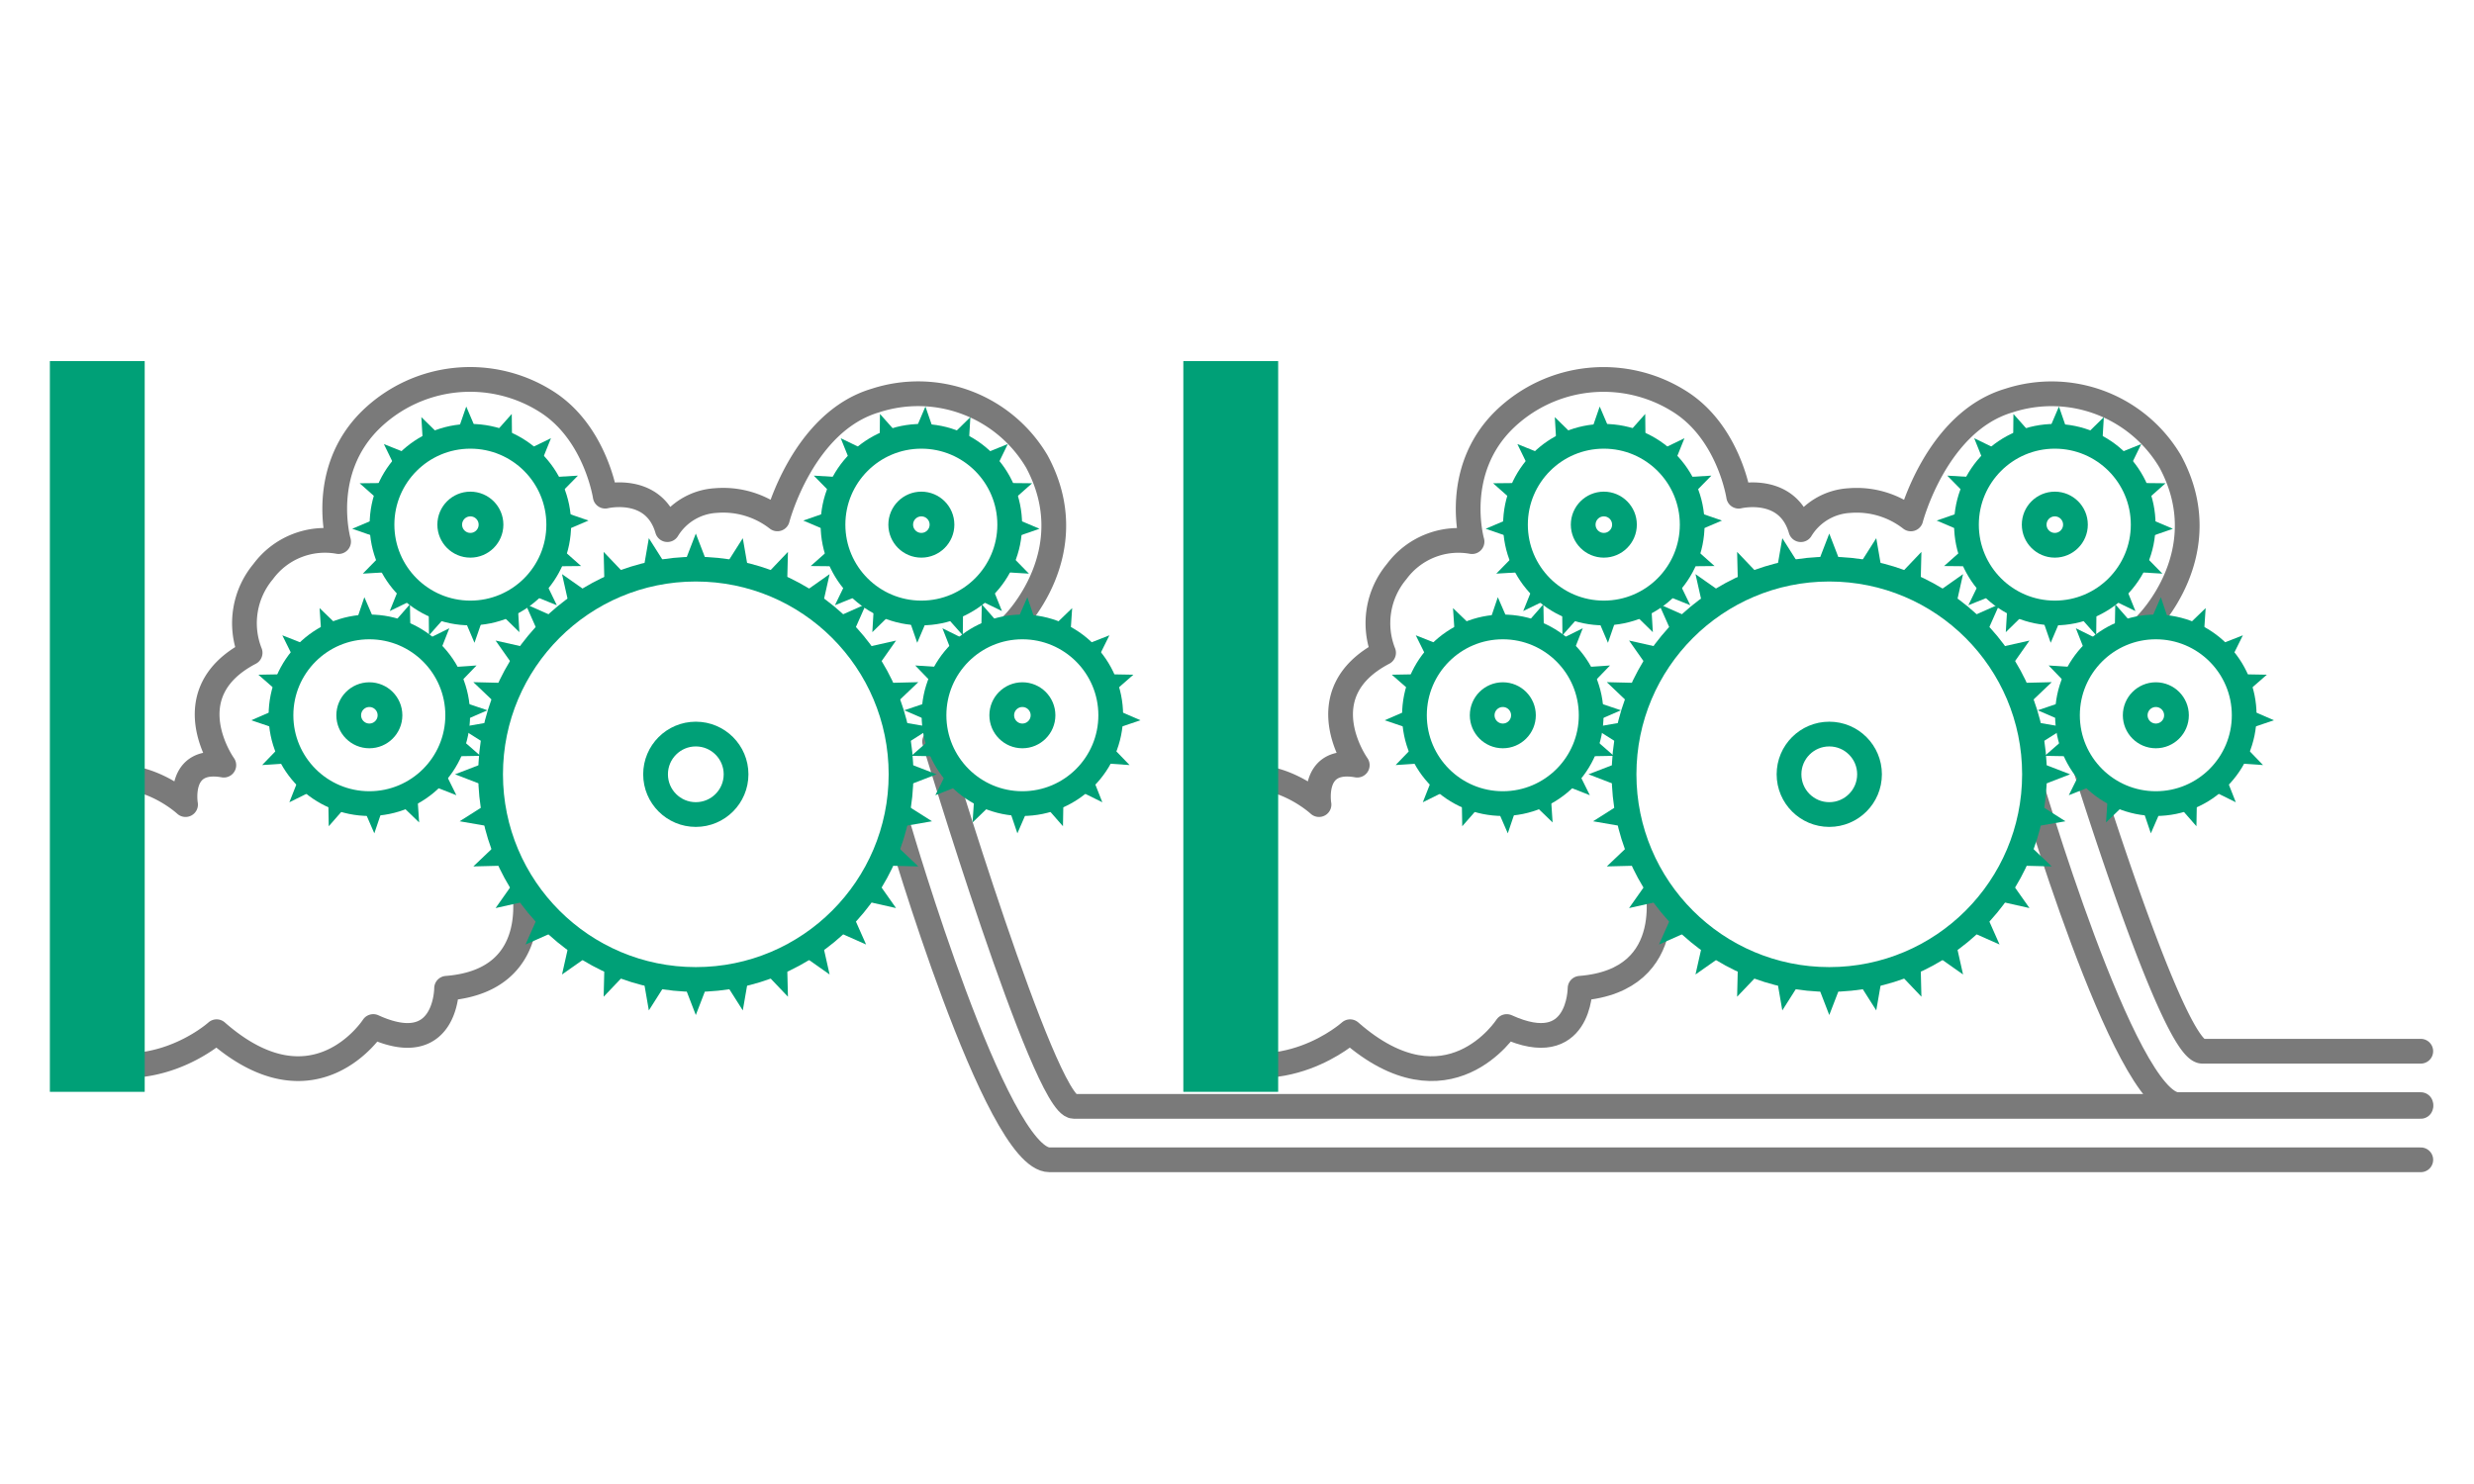 <svg xmlns="http://www.w3.org/2000/svg" width="200" height="120" viewBox="0 0 200 120"><path fill="#fff" d="M0 0h200v120H0z"/><path d="M97.577 66.569s-1.71-2.571 2.06-3.538 6.992 2.03 6.992 2.03-.677-3.866 3.093-3.189c0 0-4.156-5.8 2.126-9.086a6.509 6.509 0 011.063-6.572A6.2 6.2 0 01119 43.797s-1.643-5.7 2.609-9.859a11.512 11.512 0 0114.209-1.45c3.962 2.513 4.736 7.636 4.736 7.636s3.963-.966 5.026 2.706a4.922 4.922 0 013.931-2.352 7.119 7.119 0 014.962 1.482s2.03-7.829 7.926-9.569a11.144 11.144 0 0113.048 4.93c3.963 7.346-1.933 13.146-1.933 13.146l-5.123 11.019s7.262 23.518 9.647 23.518h17.659" fill="none" stroke="#7a7a7a" stroke-linecap="round" stroke-linejoin="round" stroke-width="2"/><path d="M163.947 62.644s7.783 26.678 12.13 26.678h19.622" fill="none" stroke="#7a7a7a" stroke-linecap="round" stroke-linejoin="round" stroke-width="2"/><path d="M72.714 67.107s7.783 26.678 12.13 26.678h110.855" fill="none" stroke="#7a7a7a" stroke-linecap="round" stroke-linejoin="round" stroke-width="2"/><path d="M75.556 59.963s8.867 29.5 11.251 29.5h108.892" fill="none" stroke="#7a7a7a" stroke-linecap="round" stroke-linejoin="round" stroke-width="2"/><path d="M5.948 66.569s-1.71-2.571 2.06-3.538S15 65.061 15 65.061s-.677-3.866 3.093-3.189c0 0-4.156-5.8 2.126-9.086a6.509 6.509 0 011.063-6.575 6.2 6.2 0 016.09-2.417s-1.644-5.7 2.61-9.859a11.511 11.511 0 0114.208-1.45c3.963 2.513 4.736 7.636 4.736 7.636s3.963-.966 5.026 2.706a4.922 4.922 0 013.931-2.352 7.119 7.119 0 014.961 1.482s2.03-7.829 7.926-9.569a11.144 11.144 0 0113.049 4.93c3.963 7.346-1.933 13.146-1.933 13.146l-5.123 11.021M42.257 71.15s2.094 8.119-6.154 8.764c0 0 0 5.8-5.928 3.093 0 0-4.736 7.378-12.662.419 0 0-5.509 4.994-12.34 1.514" fill="none" stroke="#7a7a7a" stroke-linecap="round" stroke-linejoin="round" stroke-width="2"/><g transform="translate(36.783 43.145)"><path d="M19.467 0L17.99 3.829h2.953zm0 38.933l-1.477-3.829h2.953zm19.466-19.466l-3.829-1.477v2.953zm-38.931 0l3.829-1.477v2.953zm33.23-13.765L29.48 7.365l2.088 2.088zM5.701 33.23l1.663-3.752 2.088 2.088zm27.531 0l-1.663-3.752-2.088 2.088zM5.701 5.702l3.752 1.663-2.088 2.088zm6.316-4.22l.1 4.1 2.729-1.13zm14.898 35.97l-2.83-2.972 2.729-1.13zm10.538-25.435l-4.1.1 1.13 2.729zM1.482 26.916l2.972-2.83 1.13 2.729zM26.915 1.482l-2.83 2.972 2.729 1.13zm-14.898 35.97l.1-4.1 2.729 1.13zm25.436-10.536l-2.972-2.83-1.128 2.729zM1.482 12.017l4.1.1-1.13 2.729zM15.67.374l-.7 4.044 2.9-.576zm7.595 38.186l-2.2-3.467 2.9-.576zM38.56 15.67l-4.044-.7.576 2.9zM.374 23.265l3.467-2.2.576 2.9zM30.283 3.281l-3.355 2.363 2.456 1.641zM8.651 35.654l.9-4 2.456 1.641zm27.003-5.37l-2.363-3.355-1.637 2.455zM3.281 8.652l4 .9-1.641 2.456zm5.37-5.371l.9 4 2.456-1.641zm21.632 32.373l-3.355-2.363 2.456-1.641zm5.371-27.002l-4 .9 1.641 2.456zM3.281 30.284l2.363-3.355 1.641 2.456zM23.265.374l-2.2 3.467 2.9.576zM15.67 38.56l-.7-4.044 2.9.576zm22.89-15.295l-3.467-2.2-.576 2.9zM.374 15.67l4.044-.7-.576 2.9z" fill="#00a077"/><circle cx="16.59" cy="16.59" r="16.59" transform="translate(2.877 2.877)" fill="#fff" stroke="#00a077" stroke-linecap="round" stroke-linejoin="round" stroke-width="2"/><circle cx="3.254" cy="3.254" r="3.254" transform="translate(16.213 16.213)" fill="#fff" stroke="#00a077" stroke-linecap="round" stroke-linejoin="round" stroke-width="2"/></g><g transform="translate(20.311 48.291)"><path d="M12.829.572l-1.778 2.033 1.826.667zM6.266 18.521l-.048-2.7 1.826.667z" fill="#00a077"/><circle cx="7.143" cy="7.143" r="7.143" transform="translate(2.404 2.404)" fill="#fff" stroke="#00a077" stroke-linecap="round" stroke-linejoin="round" stroke-width="2"/><circle cx="1.668" cy="1.668" r="1.668" transform="translate(7.88 7.88)" fill="#fff" stroke="#00a077" stroke-linecap="round" stroke-linejoin="round" stroke-width="2"/><path d="M18.525 12.828l-2.033-1.778-.667 1.826zM.574 6.267l2.7-.048-.667 1.826zm17.639-.746l-2.695.18.819 1.763zM.881 13.573l1.876-1.943.819 1.763zm12.692 4.641l-.18-2.695-1.763.819zM5.525.881l1.943 1.876-1.763.819zM9.144 0l-.865 2.559 1.942-.082zm.806 19.095l-1.077-2.477 1.942-.082zm9.144-9.951l-2.559-.865.082 1.942zM0 9.951l2.477-1.077.082 1.942zm16.012-7.44l-2.421 1.2 1.431 1.315zM3.081 16.583l.99-2.513 1.431 1.315zm13.502-.571l-1.2-2.421-1.314 1.433zM2.511 3.081l2.513.99-1.315 1.431z" fill="#00a077"/></g><g transform="translate(28.475 32.874)"><path d="M5.587.855l.161 2.7 1.769-.806zm7.925 17.39l-1.929-1.89 1.769-.806z" fill="#00a077"/><circle cx="7.143" cy="7.143" r="7.143" transform="translate(2.407 2.407)" fill="#fff" stroke="#00a077" stroke-linecap="round" stroke-linejoin="round" stroke-width="2"/><circle cx="1.668" cy="1.668" r="1.668" transform="translate(7.882 7.882)" fill="#fff" stroke="#00a077" stroke-linecap="round" stroke-linejoin="round" stroke-width="2"/><path d="M18.245 5.587l-2.7.161.806 1.769zM.855 13.512l1.89-1.929.806 1.769zM12.896.599l-1.793 2.02 1.821.681zM6.204 18.5l-.028-2.7 1.821.681zM18.5 12.897l-2.02-1.793-.681 1.821zM.599 6.204l2.7-.028-.679 1.82zm1.959-3.171l1.18 2.429L5.064 4.04zm13.981 13.033l-2.506-1.008 1.326-1.422zm-.473-13.505l-2.429 1.18 1.422 1.326zM3.033 16.538l1.008-2.506 1.422 1.326zM9.217 0l-.884 2.552 1.943-.068zm.666 19.104l-1.059-2.485 1.943-.068zm9.216-9.885l-2.552-.883.068 1.943zM0 9.883l2.484-1.056.068 1.943z" fill="#00a077"/></g><g transform="translate(73.102 48.291)"><path d="M6.266.572l1.778 2.033-1.826.667zm6.563 17.949l.048-2.7-1.826.667z" fill="#00a077"/><circle cx="7.143" cy="7.143" r="7.143" transform="translate(2.404 2.404)" fill="#fff" stroke="#00a077" stroke-linecap="round" stroke-linejoin="round" stroke-width="2"/><circle cx="1.668" cy="1.668" r="1.668" transform="translate(7.88 7.88)" fill="#fff" stroke="#00a077" stroke-linecap="round" stroke-linejoin="round" stroke-width="2"/><path d="M.572 12.828l2.033-1.778.667 1.826zm17.95-6.561l-2.7-.048.667 1.826zM.884 5.521l2.695.18-.819 1.763zm17.329 8.052l-1.876-1.943-.819 1.763zM5.521 18.214l.18-2.695 1.763.819zM13.573.881L11.63 2.757l1.763.819zM9.95 0l.865 2.559-1.942-.082zm-.806 19.095l1.077-2.477-1.942-.082zM0 9.144l2.559-.865-.082 1.942zm19.094.807l-2.477-1.077-.082 1.942zM3.083 2.511l2.421 1.2-1.431 1.315zm12.929 14.072l-.99-2.513-1.431 1.315zm-13.501-.571l1.2-2.421 1.315 1.431zM16.583 3.081l-2.513.99 1.315 1.431z" fill="#00a077"/></g><g transform="translate(64.933 32.874)"><path d="M13.513.855l-.161 2.7-1.769-.806zm-7.926 17.39l1.929-1.89-1.769-.806z" fill="#00a077"/><circle cx="7.143" cy="7.143" r="7.143" transform="translate(2.407 2.407)" fill="#fff" stroke="#00a077" stroke-linecap="round" stroke-linejoin="round" stroke-width="2"/><circle cx="1.668" cy="1.668" r="1.668" transform="translate(7.882 7.882)" fill="#fff" stroke="#00a077" stroke-linecap="round" stroke-linejoin="round" stroke-width="2"/><path d="M.855 5.587l2.7.161-.806 1.769zm17.391 7.925l-1.89-1.929-.806 1.769zM6.204.599l1.793 2.02-1.821.681zM12.9 18.5l.028-2.7-1.821.681zM.604 12.897l2.02-1.793.681 1.821zm17.899-6.693l-2.7-.028.681 1.821zm-1.965-3.171l-1.18 2.429-1.326-1.422zM2.561 16.066l2.506-1.008-1.325-1.421zm.472-13.505l2.429 1.18L4.04 5.067zm13.033 13.977l-1.008-2.506-1.422 1.326zM9.879 0l.883 2.552-1.943-.068zm-.663 19.104l1.059-2.485-1.943-.068zM.003 9.219l2.552-.883-.068 1.943zm19.097.664l-2.485-1.056-.068 1.943z" fill="#00a077"/></g><path fill="#00a077" d="M4.032 29.199h7.666v59.089H4.032z"/><path d="M133.887 71.15s2.094 8.119-6.154 8.764c0 0 0 5.8-5.928 3.093 0 0-4.736 7.378-12.662.419 0 0-5.509 4.994-12.34 1.514" fill="none" stroke="#7a7a7a" stroke-linecap="round" stroke-linejoin="round" stroke-width="2"/><g transform="translate(128.413 43.145)"><path d="M19.467 0L17.99 3.829h2.953zm0 38.933l-1.477-3.829h2.953zm19.47-19.466l-3.829-1.477v2.953zM0 19.467l3.829-1.477v2.953zM33.232 5.702L29.48 7.365l2.088 2.088zM5.702 33.23l1.663-3.752 2.088 2.088zm27.53 0l-1.663-3.752-2.088 2.088zM5.702 5.702l3.752 1.663-2.088 2.088zm6.315-4.22l.1 4.1 2.729-1.13zm14.899 35.97l-2.83-2.972 2.729-1.13zm10.536-25.435l-4.1.1 1.13 2.729zM1.482 26.916l2.972-2.83 1.13 2.729zM26.916 1.482l-2.83 2.972 2.729 1.13zm-14.899 35.97l.1-4.1 2.729 1.13zm25.435-10.536l-2.972-2.83-1.13 2.729zM1.482 12.017l4.1.1-1.13 2.729zM15.67.374l-.7 4.044 2.9-.576zm7.595 38.186l-2.2-3.467 2.9-.576zM38.56 15.67l-4.044-.7.576 2.9zM.374 23.265l3.467-2.2.576 2.9zM30.282 3.281l-3.355 2.363 2.456 1.641zM8.652 35.654l.9-4 2.456 1.641zm27.001-5.37l-2.363-3.355-1.641 2.456zM3.281 8.652l4 .9-1.641 2.456zm5.371-5.371l.9 4 2.456-1.641zm21.63 32.373l-3.355-2.363 2.456-1.641zm5.371-27.002l-4 .9 1.641 2.456zM3.281 30.284l2.363-3.355 1.641 2.456zM23.265.374l-2.2 3.467 2.9.576zM15.67 38.56l-.7-4.044 2.9.576zm22.89-15.295l-3.467-2.2-.576 2.9zM.374 15.67l4.044-.7-.576 2.9z" fill="#00a077"/><circle cx="16.59" cy="16.59" r="16.59" transform="translate(2.877 2.877)" fill="#fff" stroke="#00a077" stroke-linecap="round" stroke-linejoin="round" stroke-width="2"/><circle cx="3.254" cy="3.254" r="3.254" transform="translate(16.213 16.213)" fill="#fff" stroke="#00a077" stroke-linecap="round" stroke-linejoin="round" stroke-width="2"/></g><g transform="translate(111.941 48.291)"><path d="M12.829.572l-1.778 2.033 1.826.667zM6.268 18.521l-.048-2.7 1.826.667z" fill="#00a077"/><circle cx="7.143" cy="7.143" r="7.143" transform="translate(2.404 2.404)" fill="#fff" stroke="#00a077" stroke-linecap="round" stroke-linejoin="round" stroke-width="2"/><circle cx="1.668" cy="1.668" r="1.668" transform="translate(7.88 7.88)" fill="#fff" stroke="#00a077" stroke-linecap="round" stroke-linejoin="round" stroke-width="2"/><path d="M18.522 12.828l-2.033-1.778-.667 1.826zM.572 6.267l2.7-.048-.667 1.826zm17.641-.746l-2.695.18.819 1.763zM.881 13.573l1.876-1.943.819 1.763zm12.692 4.641l-.18-2.695-1.763.819zM5.521.881l1.943 1.876-1.763.819zM9.144 0l-.865 2.559 1.942-.082zm.806 19.095l-1.077-2.477 1.942-.082zm9.144-9.951l-2.559-.865.082 1.942zM0 9.951l2.477-1.077.082 1.942zm16.012-7.44l-2.421 1.2 1.431 1.315zM3.081 16.583l.99-2.513 1.431 1.315zm13.502-.571l-1.2-2.421-1.315 1.431zM2.511 3.081l2.513.99-1.315 1.431z" fill="#00a077"/></g><g transform="translate(120.105 32.874)"><path d="M5.587.855l.161 2.7 1.769-.806zm7.925 17.39l-1.929-1.89 1.769-.806z" fill="#00a077"/><circle cx="7.143" cy="7.143" r="7.143" transform="translate(2.407 2.407)" fill="#fff" stroke="#00a077" stroke-linecap="round" stroke-linejoin="round" stroke-width="2"/><circle cx="1.668" cy="1.668" r="1.668" transform="translate(7.882 7.882)" fill="#fff" stroke="#00a077" stroke-linecap="round" stroke-linejoin="round" stroke-width="2"/><path d="M18.246 5.587l-2.7.161.806 1.769zM.855 13.512l1.89-1.929.806 1.769zM12.896.599l-1.793 2.02 1.821.681zM6.204 18.5l-.028-2.7 1.821.681zm12.297-5.603l-2.02-1.793-.681 1.821zM.599 6.204l2.7-.028-.681 1.821zm1.962-3.171l1.18 2.429L5.067 4.04zm13.978 13.033l-2.506-1.008 1.326-1.422zm-.472-13.505l-2.429 1.18 1.422 1.326zM3.033 16.538l1.008-2.506 1.422 1.326zM9.217 0l-.883 2.552 1.943-.068zm.666 19.104l-1.059-2.485 1.943-.068zm9.216-9.885l-2.552-.883.068 1.943zM0 9.883l2.485-1.059.068 1.943z" fill="#00a077"/></g><g transform="translate(164.732 48.291)"><path d="M6.267.572l1.778 2.033-1.826.667zm6.562 17.949l.048-2.7-1.826.667z" fill="#00a077"/><circle cx="7.143" cy="7.143" r="7.143" transform="translate(2.404 2.404)" fill="#fff" stroke="#00a077" stroke-linecap="round" stroke-linejoin="round" stroke-width="2"/><circle cx="1.668" cy="1.668" r="1.668" transform="translate(7.88 7.88)" fill="#fff" stroke="#00a077" stroke-linecap="round" stroke-linejoin="round" stroke-width="2"/><path d="M.572 12.828l2.033-1.778.667 1.826zm17.95-6.561l-2.7-.048.667 1.826zM.881 5.521l2.695.18-.819 1.763zm17.332 8.052l-1.876-1.943-.819 1.763zM5.521 18.214l.18-2.695 1.763.819zM13.575.881l-1.943 1.876 1.763.819zM9.95 0l.865 2.559-1.942-.082zm-.806 19.095l1.077-2.477-1.942-.082zM0 9.144l2.559-.865-.082 1.942zm19.094.807l-2.477-1.077-.082 1.942zM3.081 2.511l2.421 1.2-1.431 1.315zm12.932 14.072l-.99-2.513-1.431 1.315zm-13.502-.571l1.2-2.421 1.315 1.431zM16.583 3.081l-2.513.99 1.315 1.431z" fill="#00a077"/></g><g transform="translate(156.563 32.874)"><path d="M13.513.855l-.161 2.7-1.769-.806zm-7.926 17.39l1.929-1.89-1.769-.806z" fill="#00a077"/><circle cx="7.143" cy="7.143" r="7.143" transform="translate(2.407 2.407)" fill="#fff" stroke="#00a077" stroke-linecap="round" stroke-linejoin="round" stroke-width="2"/><circle cx="1.668" cy="1.668" r="1.668" transform="translate(7.882 7.882)" fill="#fff" stroke="#00a077" stroke-linecap="round" stroke-linejoin="round" stroke-width="2"/><path d="M.855 5.587l2.7.161-.806 1.769zm17.391 7.925l-1.89-1.929-.806 1.769zM6.204.599l1.793 2.02-1.821.681zM12.896 18.5l.028-2.7-1.821.681zM.599 12.897l2.02-1.793.681 1.821zM18.5 6.204l-2.7-.028.681 1.821zm-1.962-3.171l-1.18 2.429-1.326-1.422zM2.561 16.066l2.506-1.008-1.326-1.422zm.472-13.505l2.429 1.18L4.04 5.067zm13.034 13.977l-1.008-2.506-1.422 1.326zM9.883 0l.883 2.552-1.943-.068zm-.667 19.104l1.059-2.485-1.943-.068zM0 9.219l2.552-.883-.068 1.943zm19.096.664l-2.481-1.056-.068 1.943z" fill="#00a077"/></g><path fill="#00a077" d="M95.662 29.199h7.666v59.089h-7.666z"/></svg>